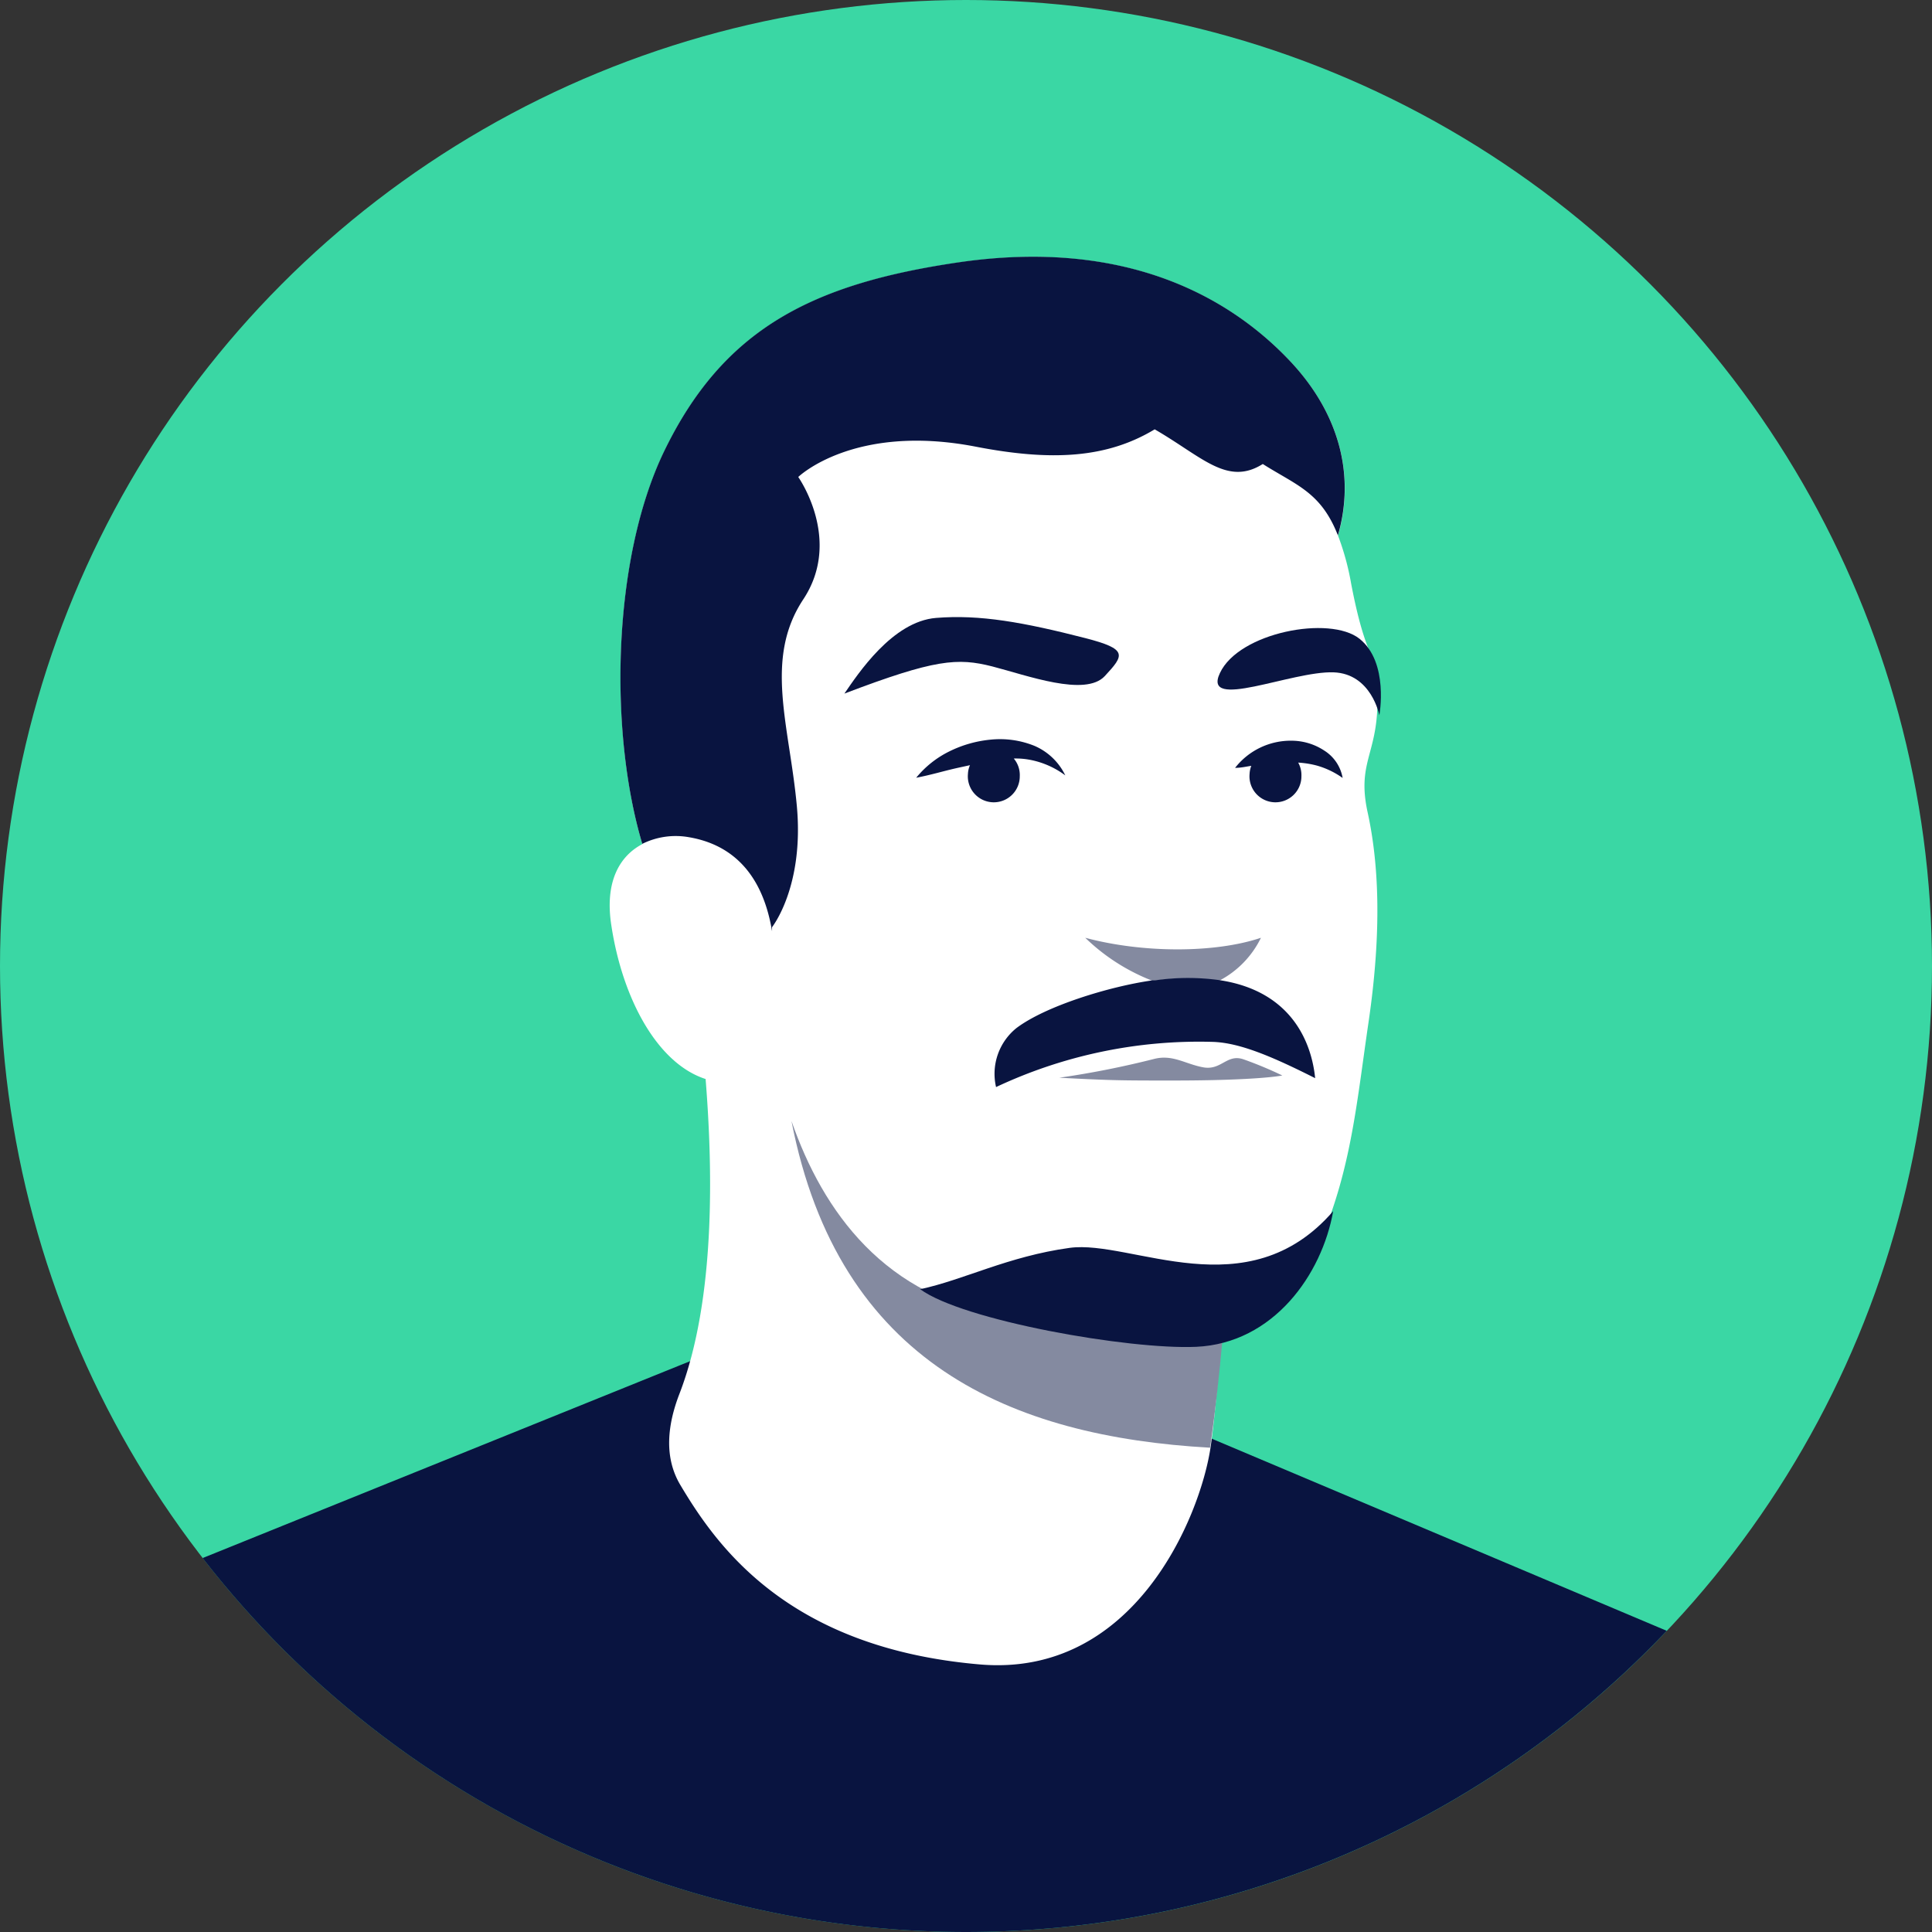 <svg xmlns="http://www.w3.org/2000/svg" viewBox="0 0 180 180"><rect x="0" y="0" width="180" height="180" fill="#333333" stroke="none"/><defs><style>.cls-1{fill:#3ad7a4;}.cls-2{fill:#091440;}.cls-3{fill:#fff;}.cls-4{fill:#848aa0;}</style></defs><title>Thiago de Freitas Figueiredo</title><g id="illustrations_c"><circle id="_Path_" data-name="&lt;Path&gt;" class="cls-1" cx="90" cy="90" r="90"/><path class="cls-2" d="M100.11,128.64l-28.57-4.75L18.88,145.16a90,90,0,0,0,136.41,6.78Z"/><path class="cls-3" d="M125.88,54.36a24.29,24.29,0,0,0-1.22-4.46c1.65-5.7.06-11.46-4.48-16.26-5.5-5.82-15.11-11.43-30.71-9.2-13.78,2-22.08,6.2-27.62,17.7-4.79,10-5.13,26-2,36.5-2.07,1.08-3.56,3.45-2.88,7.66C58,93,61.21,99.07,65.74,100.53c.64,8,1,20.45-2.45,29.36-1.09,2.83-1.46,5.86.1,8.47,3.37,5.66,10,15.17,27.88,16.71,14.42,1.25,20.54-13.77,21.51-20.19.31-2.06.69-6.09,1-10.15h.12a9.59,9.59,0,0,0,7.22-5.27c4.59-8.25,5.09-15.42,6.38-24.2s.92-15-.08-19.57.86-5.41.91-10.15C128.43,60.21,127.46,62.64,125.88,54.36Z"/><path class="cls-2" d="M64.18,78c3.5.59,6.77,2.84,7.75,8.76v-.38s3-3.75,2.31-11.28-3.08-13.7.6-19.26-.47-11.4-.47-11.4,5.15-5,16.46-2.84C98,43,103.14,42.68,107.58,40c4.43,2.56,6.77,5.31,10.07,3.23,3.16,2,5.42,2.62,7,6.65,1.65-5.7.06-11.46-4.48-16.26-5.5-5.82-15.11-11.43-30.71-9.2-13.78,2-22.08,6.2-27.62,17.7-4.79,10-5.13,26-2,36.5A7,7,0,0,1,64.18,78Z"/><path class="cls-4" d="M93.91,122.66c-11.47-1.65-17.25-9.82-20.17-18.22h0c4.39,22.62,20.5,29.4,39,30.44.5-3.44.88-7,1.16-10.16C109.21,125.52,102.76,123.94,93.91,122.66Z"/><path class="cls-2" d="M92.45,62.09c3.23.83,8.66,2.86,10.48.9s2.18-2.51-1.82-3.54c-5.77-1.48-9.82-2.21-13.9-1.88s-7.29,5.24-8.54,7.05C87.13,61.4,89.21,61.27,92.45,62.09Z"/><path class="cls-2" d="M126.66,59.51c-2.77-2.2-11.23-.59-13,3.19-1.7,3.58,6.69-.2,10.59-.06,3.53.13,4.26,4,4.26,4S129.43,61.72,126.66,59.51Z"/><path class="cls-4" d="M117.48,87.37c-4.28,1.44-11,1.44-16.37,0a18.68,18.68,0,0,0,6.24,4l.24,0a21.38,21.38,0,0,1,6,0A8.9,8.9,0,0,0,117.48,87.37Z"/><path class="cls-2" d="M90.37,71.29a2.29,2.29,0,0,0-.19.82,2.42,2.42,0,1,0,4.83.2,2.37,2.37,0,0,0-.56-1.64,7,7,0,0,1,1.51.12,8,8,0,0,1,3.29,1.45,5.67,5.67,0,0,0-2.87-2.75,8.57,8.57,0,0,0-4.08-.58A11,11,0,0,0,88.46,70a9.26,9.26,0,0,0-3.1,2.46c1.33-.25,2.5-.61,3.69-.88C89.49,71.48,89.93,71.39,90.37,71.29Z"/><path class="cls-2" d="M123.38,69.93a5.55,5.55,0,0,0-3-.92,6.58,6.58,0,0,0-5.31,2.53c.53,0,1-.11,1.51-.19a2.4,2.4,0,0,0-.16.76,2.42,2.42,0,1,0,4.83.2,2.38,2.38,0,0,0-.3-1.26,8.74,8.74,0,0,1,1.75.28,7.78,7.78,0,0,1,2.39,1.15A3.77,3.77,0,0,0,123.38,69.93Z"/><path class="cls-4" d="M112.1,99.44c-1.69-.31-2.86-1.24-4.62-.77a85.54,85.54,0,0,1-8.79,1.74c5,.26,5.82.26,10.55.26,8.1,0,10.23-.47,10.23-.47a36.28,36.28,0,0,0-3.63-1.51C114.29,98.17,113.79,99.75,112.1,99.44Z"/><path class="cls-2" d="M99.66,116.26c-5.75.79-9.9,3-13.93,3.85,3.94,2.91,19.44,5.65,25.72,5.37,7.2-.33,11.71-6.73,12.76-12.64C116.21,122.08,105.41,115.48,99.66,116.26Z"/><path class="cls-2" d="M107.59,91.34l-.24,0c-4,.57-9.94,2.39-12.66,4.45a5.47,5.47,0,0,0-1.89,5.49A44.41,44.41,0,0,1,113,97.07c2.54.08,5.62,1.41,9.53,3.38-.32-3.2-2.1-8.1-8.9-9.13A21.38,21.38,0,0,0,107.59,91.34Z"/></g></svg>